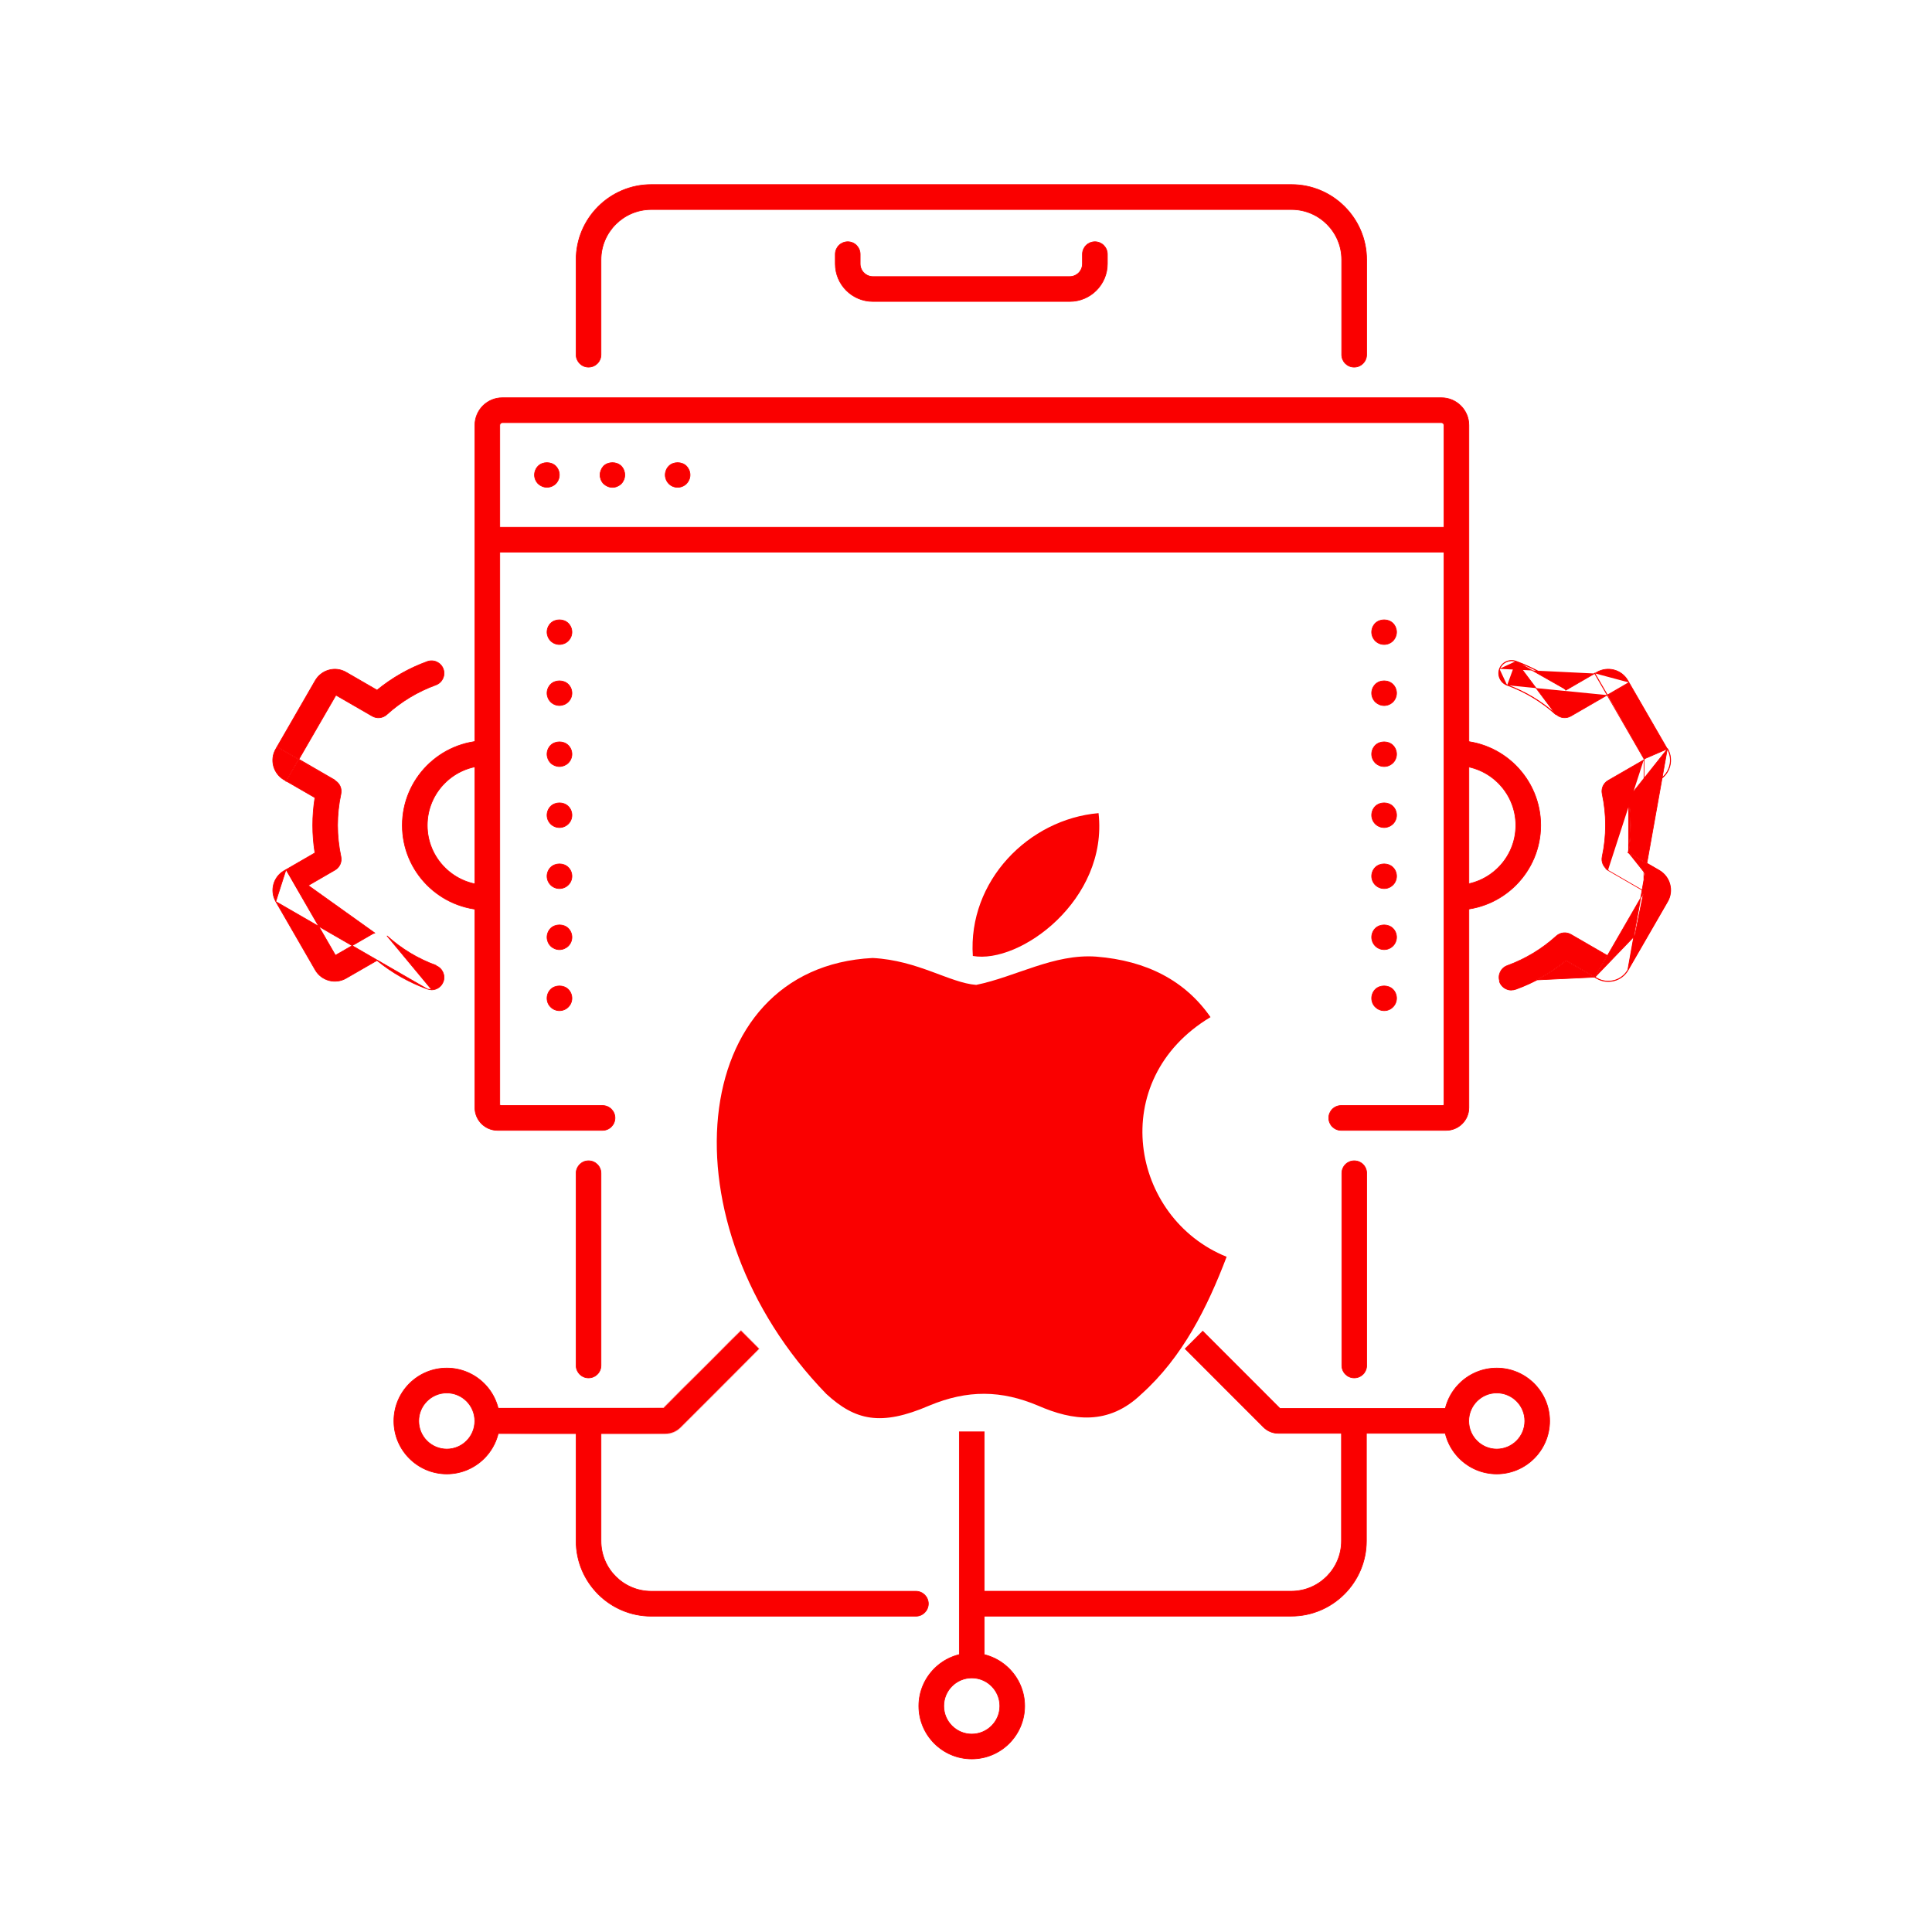 <svg width="41" height="41" viewBox="0 0 41 41" fill="none" xmlns="http://www.w3.org/2000/svg">
<mask id="mask0_538_1068" style="mask-type:alpha" maskUnits="userSpaceOnUse" x="0" y="0" width="41" height="41">
<path d="M0.625 0.625H40.625V40.625H0.625V0.625Z" fill="#D9D9D9"/>
</mask>
<g mask="url(#mask0_538_1068)">
<path d="M28.737 7.791C28.591 7.791 28.473 7.673 28.473 7.527V5.512C28.473 4.924 27.995 4.446 27.407 4.446H13.821C13.234 4.446 12.754 4.924 12.754 5.512V7.527C12.754 7.673 12.636 7.791 12.489 7.791C12.344 7.791 12.226 7.673 12.226 7.527V5.512C12.226 4.633 12.942 3.917 13.821 3.917H27.407C28.286 3.917 29.002 4.633 29.002 5.512V7.527C29.002 7.673 28.884 7.791 28.738 7.791H28.737Z" fill="#FA0000" stroke="#FA0000" stroke-width="0.014"/>
<path d="M28.739 29.241C28.593 29.241 28.476 29.123 28.476 28.977V24.898C28.476 24.752 28.593 24.634 28.739 24.634C28.886 24.634 29.003 24.752 29.003 24.898V28.977C29.003 29.123 28.886 29.241 28.739 29.241Z" fill="#FA0000" stroke="#FA0000" stroke-width="0.014"/>
<path d="M27.402 34.297H20.617V33.768H27.402C27.99 33.768 28.468 33.29 28.468 32.702V30.16H28.997V32.702C28.997 33.581 28.281 34.297 27.402 34.297Z" fill="#FA0000" stroke="#FA0000" stroke-width="0.014"/>
<path d="M19.437 34.298H13.821C12.942 34.298 12.226 33.582 12.226 32.703V30.154C12.226 30.008 12.344 29.89 12.489 29.89C12.636 29.89 12.754 30.008 12.754 30.154V32.703C12.754 33.291 13.232 33.769 13.821 33.769H19.437C19.583 33.769 19.701 33.888 19.701 34.033C19.701 34.178 19.583 34.298 19.437 34.298Z" fill="#FA0000" stroke="#FA0000" stroke-width="0.014"/>
<path d="M12.489 29.241C12.344 29.241 12.226 29.123 12.226 28.977V24.899C12.226 24.753 12.344 24.634 12.489 24.634C12.636 24.634 12.754 24.752 12.754 24.899V28.977C12.754 29.123 12.636 29.241 12.489 29.241Z" fill="#FA0000" stroke="#FA0000" stroke-width="0.014"/>
<path d="M22.702 6.397H18.524C18.084 6.397 17.726 6.04 17.726 5.598V5.395C17.726 5.249 17.845 5.13 17.991 5.13C18.137 5.13 18.254 5.249 18.254 5.395V5.598C18.254 5.748 18.376 5.869 18.524 5.869H22.702C22.85 5.869 22.971 5.748 22.971 5.598V5.395C22.971 5.249 23.09 5.13 23.236 5.13C23.382 5.13 23.5 5.249 23.5 5.395V5.598C23.5 6.038 23.142 6.397 22.702 6.397Z" fill="#FA0000" stroke="#FA0000" stroke-width="0.014"/>
<path d="M9.164 21.006C9.269 21.004 9.368 20.938 9.407 20.832L9.407 20.832C9.457 20.695 9.385 20.542 9.249 20.492C9.249 20.492 9.249 20.492 9.249 20.492L9.251 20.486C8.865 20.345 8.517 20.134 8.212 19.859L9.164 21.006ZM9.164 21.006L9.165 21.005H9.158C9.128 21.005 9.097 20.999 9.067 20.988M9.164 21.006L9.067 20.988M6.334 16.116L6.337 16.11L5.881 15.846L6.691 14.441C6.824 14.213 7.117 14.133 7.345 14.266L7.345 14.266L7.996 14.642L7.99 14.654L8.005 14.642C8.323 14.383 8.679 14.18 9.067 14.039L9.067 14.039C9.204 13.989 9.357 14.059 9.407 14.197C9.457 14.335 9.386 14.486 9.249 14.536L9.249 14.536C8.863 14.677 8.512 14.888 8.208 15.164L8.208 15.164C8.122 15.241 7.998 15.255 7.898 15.196L7.898 15.196L7.129 14.752L7.125 14.758L7.132 14.762L7.132 14.762L7.125 14.758L7.122 14.765L6.343 16.113L6.339 16.119M6.334 16.116L5.877 15.852L5.853 15.895L5.853 15.895C5.72 16.123 5.799 16.416 6.028 16.549L6.07 16.573M6.334 16.116L6.339 16.119M6.334 16.116L6.07 16.573M6.07 16.573L6.067 16.579L6.072 16.582L6.075 16.576M6.07 16.573L6.075 16.576M6.075 16.576L6.679 16.925L6.695 16.934L6.683 16.932C6.652 17.125 6.637 17.318 6.637 17.513C6.637 17.708 6.652 17.902 6.683 18.095L6.686 18.113L6.679 18.102L6.076 18.451L6.34 18.908L7.109 18.463C7.109 18.463 7.109 18.463 7.109 18.463C7.208 18.405 7.259 18.292 7.235 18.18L7.235 18.18C7.188 17.96 7.164 17.736 7.164 17.513C7.164 17.29 7.188 17.066 7.235 16.848C7.259 16.736 7.208 16.621 7.109 16.564L7.109 16.564L6.34 16.12L6.339 16.119M6.075 16.576L6.339 16.119M9.067 20.988C8.681 20.847 8.323 20.645 8.005 20.386L8.013 20.375L7.996 20.385L7.345 20.76L7.345 20.76C7.117 20.892 6.823 20.813 6.691 20.585L6.691 20.585L5.853 19.133L9.067 20.988ZM6.07 18.454L6.337 18.918L7.119 20.273L7.125 20.269L7.132 20.265L7.895 19.825L7.91 19.816C7.924 19.809 7.938 19.804 7.953 19.799L6.07 18.454ZM6.07 18.454L6.028 18.479L6.028 18.479C5.8 18.61 5.722 18.904 5.853 19.132L6.07 18.454ZM6.344 16.113L6.344 16.113L6.344 16.113ZM6.344 16.113L7.113 16.558L6.344 16.113ZM7.242 16.849L7.242 16.849L7.242 16.849Z" fill="#FA0000" stroke="#FA0000" stroke-width="0.014"/>
<path d="M10.329 19.312C9.341 19.308 8.538 18.504 8.538 17.515C8.538 16.525 9.341 15.722 10.329 15.718V16.247C9.633 16.25 9.067 16.817 9.067 17.515C9.067 18.212 9.633 18.78 10.329 18.784V19.312Z" fill="#FA0000" stroke="#FA0000" stroke-width="0.014"/>
<path d="M34.886 18.91L34.892 18.913L34.899 18.917L34.116 20.272L33.849 20.734L33.889 20.758L33.889 20.758C34 20.822 34.129 20.838 34.253 20.806C34.378 20.773 34.48 20.694 34.545 20.583L34.886 18.91ZM34.886 18.91L34.123 18.469M34.886 18.91L34.889 16.107M34.561 16.929L35.212 16.553C35.444 16.42 35.523 16.121 35.389 15.889L34.561 16.929ZM34.561 16.929C34.591 17.122 34.606 17.318 34.606 17.511C34.606 17.704 34.591 17.9 34.561 18.094M34.561 16.929V18.094M34.561 18.094L35.212 18.47C35.444 18.605 35.524 18.902 35.389 19.134M34.561 18.094L35.389 19.134M35.389 19.134L34.551 20.586C34.486 20.699 34.382 20.779 34.255 20.813C34.129 20.846 33.998 20.829 33.886 20.764L33.845 20.74L35.389 19.134ZM34.889 16.107L34.11 14.758L34.106 14.751M34.889 16.107L35.383 15.893L34.573 14.49L34.116 14.754L34.112 14.748M34.889 16.107L34.892 16.113L34.896 16.119L34.127 16.563L34.127 16.563C34.028 16.62 33.977 16.735 34.001 16.847C34.048 17.066 34.072 17.29 34.072 17.512C34.072 17.735 34.048 17.959 34.001 18.179L34.001 18.179C33.977 18.291 34.028 18.404 34.127 18.463C34.127 18.463 34.127 18.463 34.127 18.463L34.123 18.469M34.106 14.751L34.112 14.748M34.106 14.751L33.841 14.293M34.106 14.751L34.106 14.751L33.337 15.196L33.337 15.196C33.236 15.254 33.112 15.24 33.027 15.163L33.027 15.163C32.722 14.888 32.373 14.676 31.986 14.536L31.984 14.542M34.112 14.748L34.569 14.483M34.112 14.748L33.847 14.29M34.569 14.483L34.545 14.441C34.48 14.33 34.378 14.25 34.253 14.217C34.129 14.185 34 14.201 33.889 14.265L33.889 14.265L33.847 14.29M34.569 14.483L34.545 14.441L34.569 14.483ZM33.847 14.29L33.844 14.284L33.838 14.287L33.841 14.293M33.847 14.29L33.841 14.293M33.841 14.293L33.238 14.642L33.222 14.651L33.23 14.641C32.911 14.382 32.554 14.18 32.167 14.038C32.031 13.99 31.878 14.06 31.828 14.196L31.821 14.194M31.984 14.542C31.843 14.491 31.77 14.335 31.821 14.194M31.984 14.542L31.986 14.536C31.85 14.486 31.778 14.334 31.828 14.196L31.821 14.194M31.984 14.542C32.37 14.683 32.718 14.894 33.022 15.169L32.17 14.031M31.821 14.194C31.873 14.054 32.029 13.982 32.17 14.031M32.17 14.031C32.557 14.173 32.915 14.376 33.235 14.635L32.17 14.031ZM34.123 18.469L34.127 18.463L34.074 18.432C34.087 18.444 34.101 18.455 34.117 18.465L34.123 18.469ZM31.828 20.831L31.828 20.831C31.778 20.695 31.848 20.543 31.986 20.492C32.372 20.351 32.722 20.14 33.027 19.864L33.023 19.859L33.027 19.864C33.112 19.787 33.236 19.773 33.337 19.83C33.337 19.83 33.337 19.83 33.337 19.83L34.106 20.275L33.842 20.731L33.238 20.383L33.245 20.372L33.23 20.384C32.911 20.643 32.555 20.845 32.167 20.986C32.138 20.997 32.106 21.003 32.077 21.003V21.005C31.969 21.005 31.867 20.939 31.828 20.831ZM35.383 19.13L34.545 20.583L35.383 15.893C35.515 16.121 35.437 16.415 35.208 16.547L35.208 16.547L34.557 16.923L34.55 16.912L34.553 16.93C34.584 17.123 34.599 17.318 34.599 17.511C34.599 17.703 34.584 17.899 34.553 18.093L34.541 18.091L34.557 18.1L35.208 18.477C35.437 18.609 35.516 18.902 35.383 19.13L35.383 19.13ZM33.839 20.737L33.235 20.389C32.915 20.649 32.559 20.852 32.17 20.993C32.139 21.004 32.107 21.01 32.077 21.01H32.069V21.012C31.961 21.009 31.861 20.942 31.821 20.833L33.839 20.737Z" fill="#FA0000" stroke="#FA0000" stroke-width="0.014"/>
<path d="M30.906 19.312V18.784C31.602 18.78 32.168 18.212 32.168 17.515C32.168 16.817 31.602 16.25 30.906 16.247V15.718C31.894 15.722 32.696 16.527 32.696 17.515C32.696 18.502 31.894 19.308 30.906 19.312Z" fill="#FA0000" stroke="#FA0000" stroke-width="0.014"/>
<path d="M30.69 23.988H28.462C28.316 23.988 28.198 23.87 28.198 23.724C28.198 23.578 28.316 23.461 28.462 23.461H30.636V23.454H30.643V9.024C30.643 8.993 30.619 8.969 30.589 8.969H10.66C10.63 8.969 10.606 8.993 10.606 9.024V23.454H10.613V23.461H12.787C12.933 23.461 13.051 23.58 13.051 23.724C13.051 23.869 12.933 23.988 12.787 23.988H10.559C10.294 23.988 10.078 23.772 10.078 23.506V9.024C10.078 8.701 10.339 8.441 10.66 8.441H30.589C30.91 8.441 31.172 8.701 31.172 9.024V23.506C31.172 23.772 30.955 23.988 30.69 23.988Z" fill="#FA0000" stroke="#FA0000" stroke-width="0.014"/>
<path d="M10.351 11.189H30.901V11.717H10.351V11.189Z" fill="#FA0000" stroke="#FA0000" stroke-width="0.014"/>
<path d="M14.38 10.342C14.31 10.342 14.242 10.314 14.194 10.265C14.145 10.215 14.117 10.147 14.117 10.079C14.117 10.01 14.145 9.941 14.194 9.891C14.291 9.794 14.468 9.793 14.567 9.891C14.615 9.941 14.644 10.008 14.644 10.079C14.644 10.149 14.615 10.216 14.567 10.265C14.517 10.314 14.449 10.342 14.38 10.342Z" fill="#FA0000" stroke="#FA0000" stroke-width="0.014"/>
<path d="M12.997 10.343C12.927 10.343 12.86 10.314 12.809 10.265C12.761 10.216 12.734 10.148 12.734 10.079C12.734 10.01 12.762 9.941 12.809 9.891C12.908 9.794 13.084 9.793 13.184 9.891C13.232 9.941 13.259 10.009 13.259 10.079C13.259 10.149 13.231 10.217 13.184 10.265C13.134 10.314 13.066 10.343 12.997 10.343Z" fill="#FA0000" stroke="#FA0000" stroke-width="0.014"/>
<path d="M11.607 10.341C11.536 10.341 11.469 10.312 11.42 10.265C11.371 10.215 11.343 10.147 11.343 10.079C11.343 10.01 11.371 9.941 11.42 9.891C11.519 9.793 11.696 9.794 11.793 9.891C11.843 9.941 11.87 10.008 11.87 10.079C11.87 10.149 11.842 10.216 11.793 10.265C11.743 10.314 11.676 10.341 11.607 10.341Z" fill="#FA0000" stroke="#FA0000" stroke-width="0.014"/>
<path d="M12.059 17.112L12.059 17.112C12.109 17.161 12.137 17.229 12.137 17.299C12.137 17.369 12.109 17.437 12.059 17.485L12.059 17.485L12.059 17.485C12.01 17.534 11.941 17.562 11.872 17.562C11.803 17.562 11.734 17.534 11.686 17.485C11.636 17.435 11.609 17.368 11.609 17.299C11.609 17.23 11.637 17.161 11.686 17.112C11.784 17.014 11.962 17.014 12.059 17.112Z" fill="#FA0000" stroke="#FA0000" stroke-width="0.014"/>
<path d="M12.059 18.407L12.059 18.407C12.109 18.456 12.137 18.523 12.137 18.594C12.137 18.664 12.109 18.732 12.059 18.78L12.059 18.78L12.059 18.78C12.01 18.829 11.941 18.857 11.872 18.857C11.803 18.857 11.734 18.829 11.686 18.78C11.636 18.73 11.609 18.663 11.609 18.594C11.609 18.525 11.637 18.456 11.686 18.407C11.784 18.309 11.962 18.309 12.059 18.407Z" fill="#FA0000" stroke="#FA0000" stroke-width="0.014"/>
<path d="M12.059 15.817L12.059 15.817C12.109 15.867 12.137 15.934 12.137 16.004C12.137 16.074 12.109 16.142 12.059 16.19L12.059 16.19L12.059 16.191C12.01 16.239 11.941 16.267 11.872 16.267C11.803 16.267 11.734 16.239 11.686 16.191C11.636 16.14 11.609 16.073 11.609 16.004C11.609 15.935 11.637 15.866 11.686 15.817C11.784 15.719 11.962 15.719 12.059 15.817Z" fill="#FA0000" stroke="#FA0000" stroke-width="0.014"/>
<path d="M12.059 14.895L12.059 14.895L12.059 14.895C12.01 14.945 11.941 14.972 11.872 14.972C11.803 14.972 11.734 14.944 11.686 14.895C11.636 14.845 11.609 14.777 11.609 14.709C11.609 14.64 11.637 14.572 11.686 14.522C11.784 14.424 11.962 14.425 12.059 14.522C12.109 14.572 12.137 14.638 12.137 14.709C12.137 14.779 12.109 14.846 12.059 14.895Z" fill="#FA0000" stroke="#FA0000" stroke-width="0.014"/>
<path d="M12.059 13.6L12.059 13.6L12.059 13.6C12.01 13.65 11.941 13.677 11.872 13.677C11.803 13.677 11.734 13.649 11.686 13.6C11.636 13.55 11.609 13.482 11.609 13.414C11.609 13.345 11.637 13.276 11.686 13.227C11.784 13.129 11.962 13.13 12.059 13.227C12.109 13.277 12.137 13.343 12.137 13.414C12.137 13.484 12.109 13.55 12.059 13.6Z" fill="#FA0000" stroke="#FA0000" stroke-width="0.014"/>
<path d="M12.059 20.076L12.059 20.076L12.059 20.076C12.01 20.124 11.941 20.153 11.872 20.153C11.803 20.153 11.734 20.124 11.686 20.076C11.636 20.026 11.609 19.958 11.609 19.889C11.609 19.82 11.637 19.751 11.686 19.701C11.784 19.604 11.962 19.604 12.059 19.701C12.109 19.751 12.137 19.819 12.137 19.889C12.137 19.959 12.109 20.027 12.059 20.076Z" fill="#FA0000" stroke="#FA0000" stroke-width="0.014"/>
<path d="M11.686 21.37L11.686 21.37L11.686 21.37C11.636 21.322 11.609 21.254 11.609 21.184C11.609 21.114 11.637 21.046 11.686 20.996C11.784 20.899 11.962 20.899 12.059 20.996C12.109 21.046 12.137 21.114 12.137 21.184C12.137 21.254 12.109 21.322 12.059 21.37L12.059 21.37L12.059 21.371C12.01 21.42 11.941 21.448 11.872 21.448C11.803 21.448 11.734 21.419 11.686 21.37Z" fill="#FA0000" stroke="#FA0000" stroke-width="0.014"/>
<path d="M29.56 17.112L29.56 17.112L29.56 17.112C29.61 17.161 29.637 17.229 29.637 17.299C29.637 17.369 29.609 17.437 29.56 17.485C29.51 17.534 29.442 17.562 29.374 17.562C29.303 17.562 29.236 17.534 29.186 17.485C29.137 17.435 29.109 17.368 29.109 17.299C29.109 17.23 29.137 17.161 29.186 17.112C29.284 17.014 29.462 17.014 29.56 17.112Z" fill="#FA0000" stroke="#FA0000" stroke-width="0.014"/>
<path d="M29.56 18.407L29.56 18.407L29.56 18.407C29.61 18.456 29.637 18.523 29.637 18.594C29.637 18.664 29.609 18.732 29.56 18.78C29.51 18.829 29.444 18.857 29.374 18.857C29.303 18.857 29.236 18.829 29.186 18.78C29.137 18.73 29.109 18.663 29.109 18.594C29.109 18.525 29.137 18.456 29.186 18.407C29.284 18.309 29.462 18.309 29.56 18.407Z" fill="#FA0000" stroke="#FA0000" stroke-width="0.014"/>
<path d="M29.374 16.267C29.303 16.267 29.236 16.239 29.186 16.191C29.137 16.14 29.109 16.073 29.109 16.004C29.109 15.935 29.137 15.867 29.186 15.817C29.284 15.719 29.462 15.719 29.56 15.817C29.61 15.867 29.637 15.934 29.637 16.004C29.637 16.074 29.609 16.142 29.56 16.19C29.51 16.239 29.444 16.267 29.374 16.267Z" fill="#FA0000" stroke="#FA0000" stroke-width="0.014"/>
<path d="M29.374 14.973C29.303 14.973 29.236 14.944 29.186 14.896C29.137 14.845 29.109 14.778 29.109 14.709C29.109 14.64 29.137 14.573 29.186 14.523C29.284 14.424 29.462 14.424 29.56 14.523C29.61 14.572 29.637 14.639 29.637 14.709C29.637 14.779 29.609 14.847 29.56 14.896C29.51 14.945 29.444 14.973 29.374 14.973Z" fill="#FA0000" stroke="#FA0000" stroke-width="0.014"/>
<path d="M29.374 13.677C29.303 13.677 29.236 13.649 29.186 13.6C29.137 13.55 29.109 13.482 29.109 13.414C29.109 13.345 29.137 13.276 29.186 13.227L29.181 13.222L29.186 13.227C29.284 13.13 29.462 13.129 29.56 13.227C29.61 13.277 29.637 13.345 29.637 13.414C29.637 13.482 29.609 13.55 29.56 13.6C29.51 13.65 29.444 13.677 29.374 13.677Z" fill="#FA0000" stroke="#FA0000" stroke-width="0.014"/>
<path d="M29.56 19.702L29.56 19.702L29.56 19.702C29.61 19.751 29.637 19.818 29.637 19.889C29.637 19.959 29.609 20.026 29.56 20.075C29.51 20.124 29.444 20.152 29.374 20.152C29.303 20.152 29.236 20.124 29.186 20.075C29.137 20.025 29.109 19.957 29.109 19.889C29.109 19.82 29.137 19.751 29.186 19.702C29.284 19.604 29.462 19.604 29.56 19.702Z" fill="#FA0000" stroke="#FA0000" stroke-width="0.014"/>
<path d="M29.374 21.448C29.303 21.448 29.236 21.419 29.186 21.37C29.137 21.322 29.109 21.254 29.109 21.184C29.109 21.114 29.137 21.046 29.186 20.996C29.284 20.899 29.462 20.899 29.56 20.996L29.565 20.991L29.56 20.996C29.61 21.046 29.637 21.114 29.637 21.184C29.637 21.254 29.609 21.322 29.56 21.37C29.51 21.421 29.444 21.448 29.374 21.448Z" fill="#FA0000" stroke="#FA0000" stroke-width="0.014"/>
<path d="M24.226 29.581C23.527 30.258 22.764 30.151 22.029 29.83C21.251 29.502 20.538 29.488 19.718 29.83C18.69 30.273 18.148 30.144 17.535 29.581C14.053 25.993 14.567 20.53 18.519 20.33C19.482 20.38 20.153 20.858 20.716 20.901C21.558 20.729 22.364 20.237 23.263 20.301C24.34 20.387 25.154 20.815 25.689 21.585C23.463 22.919 23.991 25.85 26.031 26.671C25.624 27.741 25.096 28.803 24.219 29.588L24.226 29.581ZM20.645 20.287C20.538 18.697 21.829 17.384 23.313 17.256C23.52 19.096 21.644 20.465 20.645 20.287Z" fill="#FA0000"/>
<path d="M9.482 31.279C8.862 31.279 8.359 30.775 8.359 30.156C8.359 29.536 8.862 29.033 9.482 29.033C10.101 29.033 10.605 29.536 10.605 30.156C10.605 30.775 10.101 31.279 9.482 31.279ZM9.482 29.56C9.153 29.56 8.886 29.827 8.886 30.156C8.886 30.485 9.153 30.752 9.482 30.752C9.811 30.752 10.076 30.484 10.076 30.156C10.076 29.827 9.809 29.56 9.482 29.56Z" fill="#FA0000" stroke="#FA0000" stroke-width="0.014"/>
<mask id="path-33-inside-1_538_1068" fill="white">
<path d="M14.12 30.424H10.344V29.881H14.083L15.724 28.24L16.107 28.623L14.44 30.291C14.355 30.377 14.24 30.424 14.12 30.424Z"/>
</mask>
<path d="M14.12 30.424H10.344V29.881H14.083L15.724 28.24L16.107 28.623L14.44 30.291C14.355 30.377 14.24 30.424 14.12 30.424Z" fill="#FA0000"/>
<path d="M10.344 30.424H10.329V30.439H10.344V30.424ZM10.344 29.881V29.867H10.329V29.881H10.344ZM14.083 29.881V29.902L14.093 29.892L14.083 29.881ZM15.724 28.24L15.734 28.23L15.724 28.22L15.714 28.23L15.724 28.24ZM16.107 28.623L16.117 28.634L16.128 28.623L16.117 28.613L16.107 28.623ZM14.44 30.291L14.429 30.281L14.429 30.281L14.44 30.291ZM14.12 30.41H10.344V30.439H14.12V30.41ZM10.358 30.424V29.881H10.329V30.424H10.358ZM10.344 29.896H14.083V29.867H10.344V29.896ZM14.093 29.892L15.734 28.25L15.714 28.23L14.073 29.871L14.093 29.892ZM15.714 28.25L16.097 28.634L16.117 28.613L15.734 28.23L15.714 28.25ZM16.097 28.613L14.429 30.281L14.45 30.301L16.117 28.634L16.097 28.613ZM14.429 30.281C14.347 30.364 14.236 30.41 14.12 30.41V30.439C14.243 30.439 14.363 30.39 14.45 30.301L14.429 30.281Z" fill="#FA0000" mask="url(#path-33-inside-1_538_1068)"/>
<path d="M31.763 31.279C31.144 31.279 30.64 30.775 30.64 30.156C30.64 29.536 31.144 29.033 31.763 29.033C32.382 29.033 32.886 29.536 32.886 30.156C32.886 30.775 32.382 31.279 31.763 31.279ZM31.763 29.56C31.436 29.56 31.169 29.827 31.169 30.156C31.169 30.484 31.436 30.752 31.763 30.752C32.09 30.752 32.359 30.485 32.359 30.156C32.359 29.827 32.092 29.56 31.763 29.56Z" fill="#FA0000" stroke="#FA0000" stroke-width="0.014"/>
<path d="M27.16 29.887L27.158 29.889H27.165H30.897V30.417H27.129C27.01 30.417 26.898 30.371 26.813 30.286L25.151 28.623L25.524 28.25L27.16 29.887Z" fill="#FA0000" stroke="#FA0000" stroke-width="0.014"/>
<path d="M20.622 37.327C20.003 37.327 19.499 36.824 19.499 36.204C19.499 35.585 20.004 35.081 20.622 35.081C21.24 35.081 21.745 35.585 21.745 36.204C21.745 36.824 21.242 37.327 20.622 37.327ZM20.622 35.608C20.294 35.608 20.028 35.876 20.028 36.204C20.028 36.533 20.295 36.8 20.622 36.8C20.95 36.8 21.218 36.533 21.218 36.204C21.218 35.876 20.951 35.608 20.622 35.608Z" fill="#FA0000" stroke="#FA0000" stroke-width="0.014"/>
<path d="M20.359 30.386H20.887V35.335H20.359V30.386Z" fill="#FA0000" stroke="#FA0000" stroke-width="0.014"/>
</g>
</svg>
